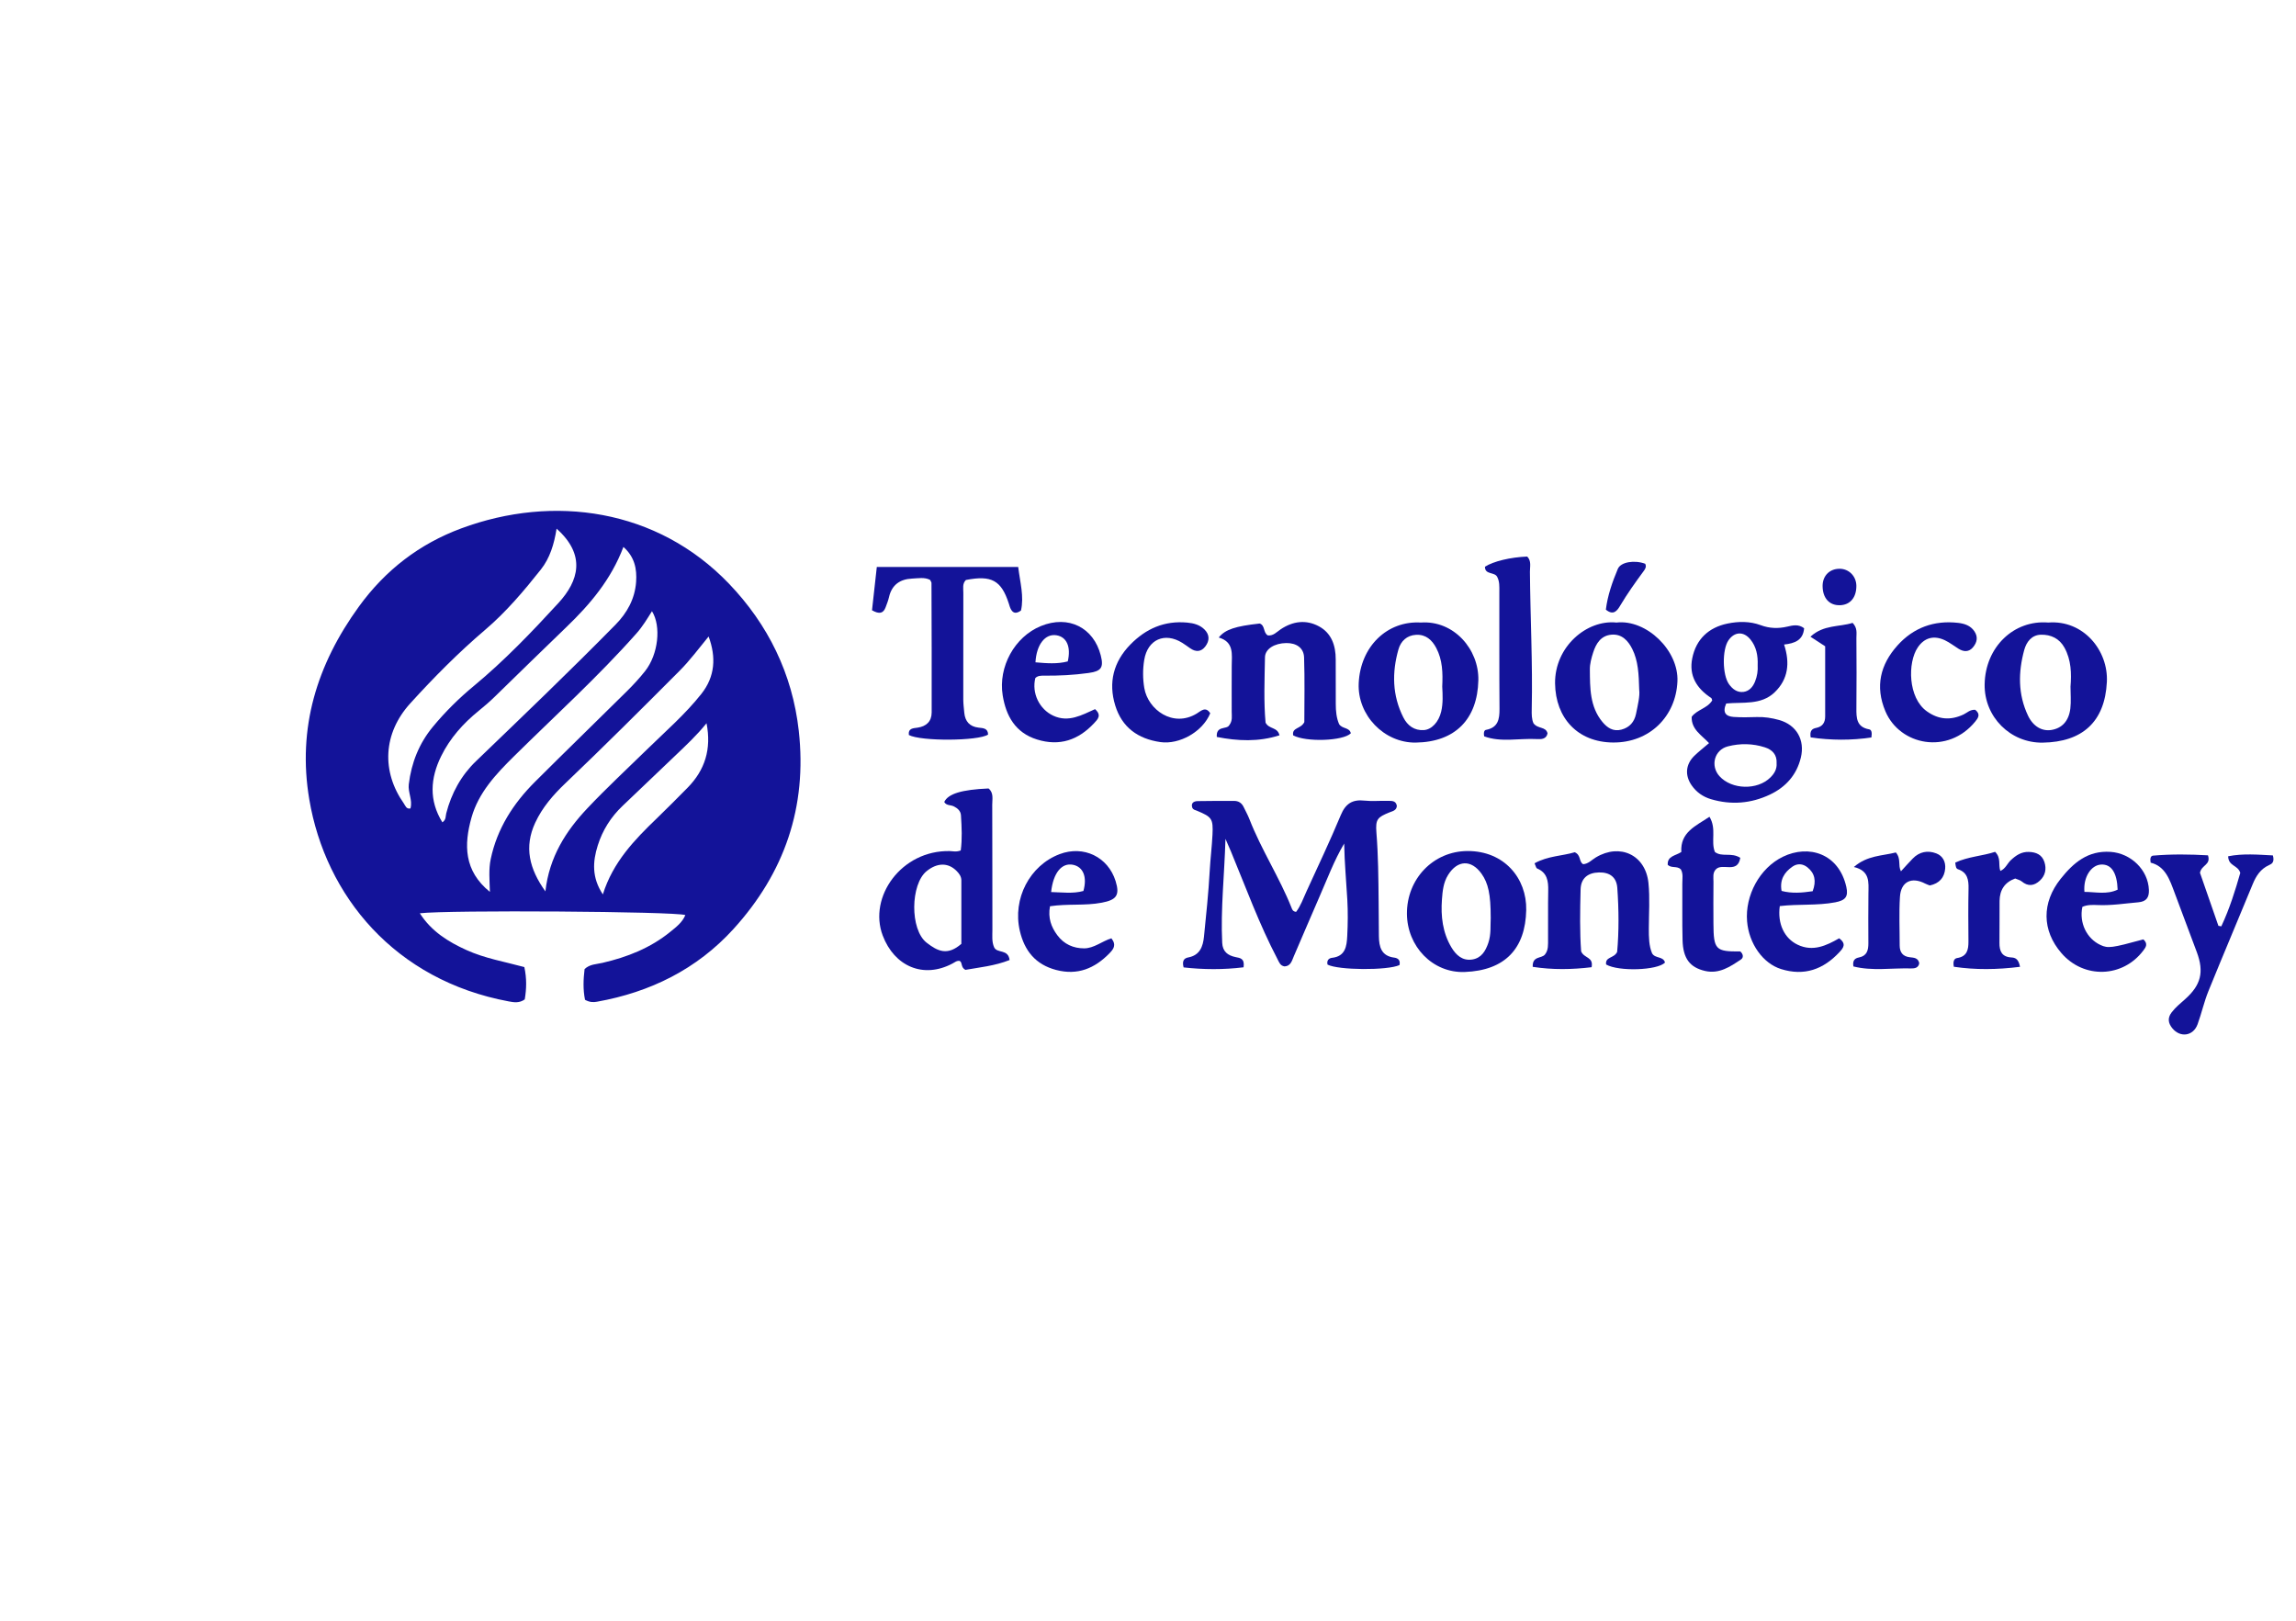 <svg xmlns="http://www.w3.org/2000/svg" xmlns:svg="http://www.w3.org/2000/svg" xmlns:xlink="http://www.w3.org/1999/xlink" width="850" height="600" data-name="Capa 2"><defs><symbol xmlns="http://www.w3.org/2000/svg" data-name="Capa 2" id="svg_63" viewBox="0 0 729.09 194.02"><defs><style>.cls-1 {        fill: #131399;        stroke-width: 0px;      }</style></defs><g data-name="Capa 1" id="svg_62"><g><path class="cls-1" d="m103.46,181.15c-0.78,-3.85 -0.61,-7.62 -0.16,-11.37c1.91,-1.83 4.36,-1.78 6.57,-2.29c9.2,-2.12 17.82,-5.51 25.21,-11.53c2.13,-1.73 4.42,-3.44 5.56,-6.19c-3.85,-1.36 -88.08,-1.92 -98.39,-0.66c4.31,6.72 10.51,10.55 17.28,13.62c6.82,3.1 14.24,4.34 21.45,6.31c0.93,4.27 0.8,8.16 0.15,11.97c-2.02,1.47 -4.05,1.1 -5.97,0.74c-42.12,-7.84 -67.85,-39.03 -73.88,-74.91c-4.43,-26.39 2.81,-49.91 18.42,-71.41c9.85,-13.56 22.47,-23.22 37.91,-28.94c34.14,-12.66 72.57,-7.31 99.21,20.51c14.39,15.02 23.49,33.31 25.85,54.52c3.14,28.23 -5.32,52.65 -24.2,73.41c-13.54,14.89 -30.83,23.43 -50.6,26.95c-1.31,0.23 -2.66,0.25 -4.41,-0.72l0,-0.01zm-52.85,-65.75c1.43,-0.95 1.15,-2.23 1.43,-3.33c1.91,-7.42 5.51,-14.01 10.98,-19.28c17.38,-16.72 34.81,-33.4 51.72,-50.6c4.32,-4.39 7.19,-9.56 7.65,-15.84c0.35,-4.88 -0.56,-9.31 -4.7,-12.99c-4.57,12.1 -12.35,21.26 -21.15,29.72c-8.88,8.54 -17.67,17.16 -26.49,25.75c-1.9,1.86 -3.9,3.58 -5.98,5.26c-5.74,4.65 -10.63,10.12 -13.91,16.79c-4.02,8.17 -4.6,16.38 0.45,24.53l0,-0.01zm42.32,-108.81c-0.93,5.79 -2.48,10.91 -5.83,15.14c-6.3,7.95 -12.87,15.73 -20.61,22.32c-9.91,8.44 -19.04,17.66 -27.76,27.25c-10.14,11.15 -10.73,25.27 -2.4,37.12c0.58,0.83 0.92,2.19 2.45,1.83c0.87,-3.11 -0.99,-5.94 -0.62,-8.95c0.97,-7.95 3.79,-15.09 8.93,-21.31c4.58,-5.54 9.68,-10.57 15.19,-15.13c11.31,-9.37 21.46,-19.96 31.33,-30.72c7.52,-8.2 10.29,-17.75 -0.68,-27.55zm-24.71,134.6c-0.13,-4.56 -0.5,-8.34 0.3,-12.16c2.38,-11.33 8.35,-20.59 16.38,-28.61c11.31,-11.29 22.79,-22.41 34.15,-33.66c2.36,-2.34 4.63,-4.8 6.69,-7.41c4.88,-6.17 6.01,-16.62 2.53,-22.17c-1.78,2.84 -3.49,5.69 -5.71,8.19c-14.26,16.1 -30.19,30.52 -45.46,45.61c-6.66,6.58 -13.1,13.43 -15.7,22.67c-2.82,10.01 -2.86,19.71 6.82,27.53l0,0.01zm81.04,-94.64c-3.61,4.38 -6.86,8.8 -10.73,12.68c-13.99,14.04 -28.02,28.04 -42.37,41.73c-4.45,4.24 -8.52,8.9 -11.16,14.61c-4.15,8.97 -2.23,17.02 3.78,25.42c1.43,-12.73 7.56,-22.32 15.52,-30.75c7.08,-7.51 14.67,-14.54 22.05,-21.76c6.9,-6.75 14.24,-13.09 20.25,-20.7c5.06,-6.42 5.49,-13.57 2.66,-21.22l0,-0.01zm-39.19,95.56c3.76,-12.01 11.73,-20.22 20.02,-28.2c3.83,-3.7 7.58,-7.48 11.32,-11.27c6.51,-6.58 8.95,-14.39 7.08,-23.95c-3.69,4.57 -7.69,8.27 -11.63,12.04c-6.49,6.21 -13,12.41 -19.5,18.6c-4.31,4.1 -7.4,8.99 -9.18,14.65c-1.88,5.99 -2.25,11.89 1.89,18.13z"></path><path class="cls-1" d="m325.25,169.14c-0.66,-2.57 0.29,-3.4 1.76,-3.68c4.3,-0.82 5.43,-4.06 5.8,-7.7c0.81,-8.1 1.68,-16.21 2.12,-24.33c0.25,-4.49 0.81,-8.94 1.03,-13.41c0.29,-5.98 -0.22,-6.6 -5.78,-8.92c-0.6,-0.25 -1.32,-0.29 -1.71,-1.12c-0.55,-1.69 0.49,-2.41 2.01,-2.44c4.49,-0.1 8.99,-0.06 13.49,-0.07c1.67,0 2.84,0.79 3.55,2.29c0.72,1.5 1.54,2.96 2.14,4.51c4.41,11.33 11.13,21.55 15.61,32.84c0.24,0.59 0.42,1.3 1.67,1.48c1.68,-2.17 2.66,-4.98 3.87,-7.63c4.29,-9.38 8.73,-18.71 12.69,-28.23c1.77,-4.26 4.32,-5.87 8.77,-5.37c2.8,0.31 5.66,0.01 8.49,0.1c1.41,0.04 3.14,-0.28 3.52,1.85c-0.12,1.74 -1.62,1.95 -2.79,2.43c-4.34,1.78 -5.18,2.49 -4.79,7.44c0.68,8.47 0.74,16.94 0.82,25.42c0.04,4.33 0.05,8.66 0.1,12.99c0.05,3.96 0.9,7.35 5.7,7.95c1.59,0.2 2.3,1.15 1.93,2.76c-4.46,2.05 -22.74,1.91 -26.66,-0.18c-0.35,-1.44 0.38,-2.37 1.68,-2.51c4.97,-0.56 5.43,-4.33 5.62,-8.04c0.23,-4.49 0.28,-9 0.03,-13.48c-0.39,-6.91 -1.05,-13.81 -1.16,-20.83c-3.77,6.34 -6.27,13.16 -9.19,19.78c-3.22,7.31 -6.29,14.69 -9.48,22.01c-0.7,1.61 -1.11,3.62 -3.42,3.74c-1.65,-0.24 -2.03,-1.58 -2.65,-2.76c-6.73,-12.83 -11.67,-26.44 -17.2,-39.78c-0.51,-1.23 -1.06,-2.44 -2.05,-4.72c-0.39,13.56 -1.82,25.99 -1.21,38.51c0.16,3.3 2.1,4.7 4.96,5.3c1.66,0.35 3.44,0.44 2.96,3.78c-7.41,0.92 -14.91,0.87 -22.22,0.04l-0.01,-0.02z"></path><path class="cls-1" d="m513.51,76.32c1.95,-2.67 5.82,-3.12 7.62,-6.09c-0.13,-0.32 -0.16,-0.75 -0.37,-0.89c-5.33,-3.49 -8.34,-8.2 -7.03,-14.72c1.43,-7.1 6.09,-11.41 13.05,-12.86c4.06,-0.84 8.3,-0.9 12.33,0.6c3.24,1.21 6.46,1.31 9.8,0.54c2.06,-0.48 4.2,-1.01 6.27,0.59c-0.35,4.45 -3.48,5.61 -7.42,6.04c2.23,6.79 1.57,12.86 -3.53,17.73c-5.04,4.81 -11.8,3.51 -17.92,4.12c-1.49,3.41 -0.09,4.78 2.77,4.98c2.82,0.19 5.66,0.14 8.49,0.04c2.87,-0.1 5.65,0.33 8.38,1.1c6.41,1.82 9.6,7.38 8.02,13.93c-1.56,6.44 -5.59,10.92 -11.44,13.69c-7.02,3.32 -14.36,3.93 -21.86,1.71c-2.97,-0.88 -5.4,-2.59 -7.17,-5.14c-2.55,-3.67 -2.23,-7.73 0.93,-10.85c1.64,-1.62 3.49,-3.03 5.52,-4.78c-2.72,-2.95 -6.58,-5.03 -6.43,-9.73l-0.01,-0.01zm31.48,17.17c0.16,-3.15 -1.58,-4.98 -4.35,-5.87c-4.51,-1.46 -9.21,-1.52 -13.71,-0.36c-5.05,1.3 -6.55,7.24 -3.12,11.04c4.55,5.04 14.09,5.27 18.9,0.46c1.47,-1.46 2.44,-3.12 2.27,-5.28l0.01,0.01zm-7.02,-36.32c0.14,-3.57 -0.49,-6.8 -2.66,-9.49c-2.54,-3.15 -5.96,-2.95 -8.19,0.33c-2.34,3.44 -2.24,12.75 0.21,16.19c1.31,1.84 3.07,3.19 5.4,2.88c2.1,-0.28 3.43,-1.81 4.24,-3.77c0.84,-2.03 1.12,-4.13 1,-6.14z"></path><path class="cls-1" d="m244.4,170.07c-1.81,-0.98 -0.97,-2.62 -2.1,-3.31c-1.09,-0.18 -1.88,0.54 -2.74,0.99c-10.74,5.68 -21.47,1.03 -25.79,-10.4c-5.41,-14.32 6.94,-31.68 24.87,-31.29c1.15,0.02 2.29,0.42 4.04,-0.23c0.58,-4.2 0.36,-8.62 0.08,-13.03c-0.1,-1.6 -1.25,-2.63 -2.7,-3.33c-1.16,-0.56 -2.73,-0.21 -3.49,-1.61c1.45,-3.05 6.48,-4.58 16.42,-5c1.96,1.61 1.36,3.93 1.36,5.99c0.06,15.48 0.03,30.96 0.06,46.44c0,2.14 -0.26,4.33 0.62,6.36c1.06,2.46 5.24,0.54 5.75,4.78c-5.43,2.16 -11.22,2.73 -16.39,3.64l0.01,0zm-1.49,-9.64c0,-7.57 0,-15.54 0,-23.5c0,-1.44 -0.78,-2.5 -1.73,-3.47c-3.21,-3.28 -7.32,-3.06 -11.14,0.03c-5.97,4.82 -6.28,21.64 0.02,26.53c4.11,3.19 7.71,4.89 12.85,0.41z"></path><path class="cls-1" d="m481.82,168.09c-0.44,-2.95 2.96,-2.23 4.08,-4.67c0.68,-7.43 0.64,-15.58 0.06,-23.71c-0.28,-3.97 -2.8,-5.83 -6.78,-5.74c-4.21,0.1 -6.71,2.22 -6.82,6.26c-0.21,7.98 -0.33,15.96 0.2,23c1.15,2.66 4.62,1.94 3.88,5.86c-7.16,0.87 -14.5,1.01 -21.82,-0.14c-0.19,-4.1 3.25,-3 4.52,-4.55c1.37,-1.7 1.14,-3.76 1.16,-5.72c0.06,-6 -0.06,-11.99 0.06,-17.99c0.07,-3.55 -0.38,-6.64 -4.15,-8.2c-0.33,-0.14 -0.42,-0.84 -0.91,-1.9c4.88,-2.75 10.38,-2.72 14.89,-4.1c2.42,1.09 1.45,3.5 3.13,4.43c1.93,-0.13 3.19,-1.62 4.72,-2.53c8.92,-5.33 18.39,-0.91 19.46,9.47c0.57,5.6 0.15,11.3 0.14,16.95c0,3.17 0.03,6.33 1.2,9.12c1.14,2.04 4.17,1.01 4.8,3.44c-2.83,2.91 -17.16,3.39 -21.81,0.72l-0.01,0z"></path><path class="cls-1" d="m365.85,83.16c-0.52,-2.97 2.87,-2.29 4.14,-4.89c0,-7.39 0.19,-15.69 -0.09,-23.97c-0.12,-3.55 -2.87,-5.37 -6.61,-5.32c-4.3,0.05 -7.83,2.15 -7.88,5.28c-0.15,8.29 -0.48,16.6 0.22,24.22c1.33,2.52 4.37,1.5 5.16,4.68c-7.77,2.49 -15.47,2.14 -23.23,0.61c-0.34,-4.27 3.65,-2.69 4.57,-4.29c1.35,-1.73 0.94,-3.45 0.95,-5.08c0.02,-5.66 -0.04,-11.31 0.01,-16.97c0.04,-4.3 0.89,-8.86 -4.81,-10.5c2.4,-3 6.16,-4.2 15.18,-5.19c2.07,0.73 1.23,3.4 3,4.4c2.03,0.25 3.31,-1.29 4.77,-2.26c4.55,-3.04 9.43,-3.65 14.16,-1.1c4.66,2.51 6.24,7.09 6.23,12.26c-0.01,5.49 0.04,10.98 0.02,16.47c-0.01,2.69 0.27,5.3 1.23,7.5c1.16,1.85 3.87,1.14 4.35,3.41c-2.82,2.86 -16.61,3.34 -21.36,0.76l-0.01,-0.02z"></path><path class="cls-1" d="m209.8,36.86c0.59,-5.29 1.16,-10.5 1.78,-16.07l52.39,0c0.69,5.64 2.22,10.9 1.03,16.14c-1.65,1.18 -2.83,1.1 -3.67,-0.36c-0.41,-0.71 -0.62,-1.54 -0.87,-2.33c-2.77,-8.49 -6.41,-10.48 -15.86,-8.63c-1.38,1.34 -0.96,3.09 -0.96,4.71c-0.03,13.16 -0.04,26.33 -0.02,39.49c0,1.65 0.22,3.31 0.37,4.96c0.3,3.24 1.98,5.17 5.3,5.55c1.63,0.19 3.48,0.17 3.52,2.57c-3.63,2.43 -24.98,2.54 -29.36,0.16c-0.29,-2.51 1.58,-2.49 3.22,-2.72c3.26,-0.47 5.23,-2.31 5.24,-5.63c0.04,-15.99 -0.02,-31.98 -0.07,-47.98c0,-0.3 -0.26,-0.59 -0.51,-1.14c-2.02,-1.07 -4.39,-0.59 -6.65,-0.49c-4.46,0.2 -7.54,2.28 -8.58,6.88c-0.29,1.29 -0.8,2.54 -1.26,3.78c-0.83,2.23 -2.31,2.63 -5.02,1.09l-0.02,0.02z"></path><path class="cls-1" d="m485.65,41.38c11.12,-1.26 23.11,10.36 22.59,21.82c-0.58,13 -10.33,22.71 -23.81,22.63c-13.14,-0.08 -21.36,-9.07 -21.53,-21.87c-0.18,-13.64 11.77,-23.73 22.75,-22.58zm8.43,25.04c-0.16,-5.97 -0.38,-10.86 -2.58,-15.25c-1.52,-3.04 -3.86,-5.66 -7.76,-5.29c-3.86,0.36 -5.65,3.27 -6.71,6.56c-0.66,2.04 -1.26,4.23 -1.24,6.35c0.06,6.81 -0.05,13.76 4.67,19.44c1.76,2.11 3.94,3.63 6.98,2.84c3.09,-0.8 4.85,-2.88 5.46,-5.87c0.66,-3.25 1.46,-6.52 1.19,-8.77l-0.01,-0.01z"></path><path class="cls-1" d="m645.63,41.38c13.08,-1.03 22.3,10.39 21.73,22c-0.73,14.8 -9.1,22.28 -23.77,22.5c-11.98,0.18 -21.71,-9.54 -21.52,-21.6c0.23,-13.91 10.91,-23.95 23.55,-22.9l0.01,0zm8.25,23.86c0.4,-5.02 0.28,-9.99 -2.23,-14.55c-1.88,-3.41 -5.02,-4.88 -8.7,-4.8c-3.47,0.07 -5.4,2.7 -6.21,5.66c-2.24,8.2 -2.34,16.44 1.39,24.3c1.94,4.09 5.26,5.9 8.71,5.33c3.91,-0.65 6.44,-3.32 6.99,-7.97c0.31,-2.62 0.06,-5.31 0.06,-7.97l-0.01,0z"></path><path class="cls-1" d="m413.16,41.38c12.18,-0.88 21.59,9.89 21.31,21.43c-0.34,14.34 -8.54,22.85 -23.21,23.05c-11.68,0.16 -21.68,-10.16 -21.12,-22.02c0.64,-13.69 10.65,-23.21 23.02,-22.46zm7.93,23.72c0.24,-5.04 0.12,-9.87 -2.22,-14.3c-1.56,-2.96 -3.88,-5.08 -7.49,-4.87c-3.41,0.19 -5.64,2.35 -6.51,5.39c-2.44,8.57 -2.31,17.09 1.81,25.22c1.53,3.02 4.05,4.92 7.61,4.69c2.9,-0.19 5.51,-3.03 6.41,-6.85c0.73,-3.11 0.55,-6.29 0.39,-9.27l0,-0.01z"></path><path class="cls-1" d="m408.01,149.24c-0.05,-12.87 9.75,-23.15 22.46,-23.2c13.59,-0.05 21.98,10.1 21.74,21.86c-0.29,14.22 -7.78,22.4 -22.81,22.96c-11.85,0.44 -21.34,-9.47 -21.39,-21.62zm31.04,1.39c0,-8.51 -0.9,-12.67 -3.4,-16.18c-3.8,-5.33 -8.93,-5.09 -12.39,0.45c-1.77,2.83 -2.05,6.04 -2.28,9.1c-0.45,6.16 0.24,12.3 3.53,17.77c1.7,2.82 4.07,5.04 7.71,4.46c3.34,-0.53 4.87,-3.05 5.92,-6.07c1.13,-3.25 0.75,-6.58 0.92,-9.52l-0.01,-0.01z"></path><path class="cls-1" d="m728.88,127.67c0.66,2.5 -0.35,3.11 -1.45,3.6c-3.1,1.4 -4.76,3.95 -6.01,6.99c-5.44,13.24 -11.04,26.4 -16.42,39.66c-1.62,3.99 -2.55,8.26 -4.03,12.32c-1.59,4.37 -6.4,5.06 -9.34,1.49c-1.55,-1.88 -1.87,-3.81 -0.28,-5.89c1.43,-1.87 3.22,-3.33 4.97,-4.88c5.93,-5.26 7.1,-10.1 4.38,-17.42c-2.73,-7.33 -5.47,-14.65 -8.22,-21.97c-1.82,-4.85 -3.41,-9.88 -8.9,-11.22c-0.29,-1.55 0,-2.52 0.9,-2.6c6.88,-0.6 13.75,-0.5 20.35,-0.11c1.14,3.63 -2.39,3.46 -2.97,6.47c2.06,5.94 4.44,12.79 6.83,19.65c0.36,0.06 0.71,0.13 1.07,0.19c3.09,-6.56 5.22,-13.47 7.03,-19.8c-0.87,-2.97 -4.39,-2.42 -4.49,-6.16c5.51,-1.1 11.07,-0.6 16.58,-0.32z"></path><path class="cls-1" d="m680.89,158.77c1.8,1.69 0.91,2.9 -0.04,4.16c-7.62,10.09 -22.01,10.55 -30.31,0.96c-7.3,-8.44 -7.36,-18.71 -0.29,-27.57c4.76,-5.96 10.08,-10.52 18.44,-9.97c7.55,0.5 13.97,6.64 14.25,14.12c0.1,2.79 -0.96,4.31 -3.96,4.57c-4.96,0.43 -9.89,1.23 -14.91,1.02c-1.96,-0.08 -3.99,-0.16 -5.79,0.67c-1.24,5.92 1.61,11.78 6.74,14.14c2.8,1.28 4.07,1.12 15.86,-2.09l0.01,-0.01zm-9.54,-18.42c-0.22,-6.36 -2.38,-9.51 -6.14,-9.3c-3.74,0.21 -6.65,4.74 -6.16,10.13c4.1,0 8.28,1.09 12.3,-0.83z"></path><path class="cls-1" d="m454.88,78.68c1.65,2.23 4.61,1.13 5.23,3.77c-0.44,2.17 -2.33,2.2 -3.89,2.11c-6.6,-0.36 -13.39,1.3 -19.58,-1.01c-0.32,-1.54 0.09,-2.3 0.66,-2.4c4.48,-0.84 5.04,-3.94 5.01,-7.79c-0.11,-14.49 -0.03,-28.99 -0.06,-43.48c0,-1.81 0.11,-3.67 -0.77,-5.36c-0.9,-2 -4.59,-0.71 -4.56,-3.82c3,-1.98 9.49,-3.54 15.66,-3.77c1.61,1.63 0.99,3.73 1,5.64c0.14,16.98 1.05,33.96 0.67,50.95c-0.04,1.82 -0.03,3.67 0.64,5.15l-0.01,0.01z"></path><path class="cls-1" d="m275.75,146.5c-0.8,4.38 0.46,7.68 2.71,10.73c2.47,3.34 5.97,4.88 9.94,4.87c3.65,0 6.67,-2.67 10.1,-3.72c2,2.52 0.7,4.08 -0.69,5.52c-5.47,5.64 -11.85,8.3 -19.81,6.2c-7.6,-2.01 -11.71,-7.09 -13.43,-14.5c-2.76,-11.87 3.66,-24.24 14.78,-28.42c8.87,-3.34 17.93,1.05 20.72,10.02c1.64,5.29 0.27,6.95 -5.14,7.98c-6.26,1.2 -12.61,0.32 -19.18,1.32zm12.38,-5.66c1.47,-5.2 -0.08,-8.94 -3.84,-9.7c-4.16,-0.85 -7.35,2.95 -8.12,10.1c4.05,0.09 8.05,0.69 11.96,-0.4z"></path><path class="cls-1" d="m546.16,146.45c-0.91,6.59 1.74,11.98 6.63,14.31c5.65,2.69 10.65,0.32 15.37,-2.38c2.8,2.04 1.53,3.6 0.1,5.13c-5.95,6.4 -13.03,8.95 -21.61,6.27c-6.72,-2.09 -11.91,-9.39 -12.6,-17.67c-0.8,-9.57 4.63,-19.76 13.27,-23.95c9.55,-4.63 20.71,-1.23 23.5,11.17c0.83,3.68 -0.39,5.01 -4.13,5.72c-6.71,1.27 -13.56,0.57 -20.53,1.39l0,0.01zm12.19,-5.52c1.4,-3.75 0.83,-6.64 -1.95,-8.86c-1.68,-1.34 -3.7,-1.53 -5.54,-0.25c-3.05,2.12 -4.77,4.9 -4.03,9c3.8,1.01 7.5,0.7 11.52,0.11z"></path><path class="cls-1" d="m270.32,61.94c-1.39,5.57 1.46,11.55 6.65,13.96c5.66,2.62 10.59,-0.25 15.47,-2.43c2.54,2.24 1.03,3.74 -0.35,5.21c-5.84,6.24 -12.76,8.65 -21.16,6.03c-8.05,-2.51 -11.48,-8.76 -12.71,-16.36c-1.7,-10.54 4.4,-21.67 14.13,-25.66c10.28,-4.21 19.57,0.6 22.2,10.83c1.2,4.66 0.11,5.91 -4.57,6.56c-5.45,0.76 -10.9,1.03 -16.38,0.98c-1.15,0 -2.35,-0.03 -3.28,0.88zm12.02,-6.16c1.25,-5.45 -0.4,-9.06 -4.17,-9.68c-4.18,-0.69 -7.43,3.4 -7.8,10.02c4.05,0.35 8.08,0.7 11.97,-0.34z"></path><path class="cls-1" d="m531.53,128.57c-0.98,5.97 -6.56,1.83 -8.96,4.17c-1.37,1.32 -0.97,3.08 -0.98,4.69c-0.05,5.16 -0.04,10.32 -0.01,15.49c0.05,9.66 0.8,10.42 9.93,10.32c1.1,0.9 1.33,2.28 0.27,2.98c-4,2.68 -8.09,5.46 -13.32,4.25c-5.63,-1.31 -8.14,-4.62 -8.32,-11.39c-0.19,-6.99 -0.03,-13.99 -0.09,-20.98c-0.01,-1.79 0.39,-3.66 -0.55,-5.27c-1.39,-1.37 -3.41,-0.32 -4.85,-1.66c-0.25,-3.32 2.93,-3.36 5.03,-4.78c-0.44,-7.34 5.33,-9.61 10.43,-13.04c2.73,4.47 0.41,9.08 2.01,13.04c2.66,2.03 6.04,0.02 9.4,2.17l0.01,0.01z"></path><path class="cls-1" d="m635.18,168.94c-8.44,1.07 -16.57,1.17 -24.52,-0.02c-0.42,-2.1 0.18,-3.06 1.2,-3.22c3.73,-0.59 4.24,-3.12 4.21,-6.23c-0.06,-6.5 -0.1,-13 0.03,-19.5c0.07,-3.25 -0.37,-5.98 -3.9,-7.18c-0.71,-0.24 -0.86,-0.94 -1.01,-2.46c4.68,-2.23 10.09,-2.44 14.76,-3.99c2.31,2.33 1.12,4.72 1.93,7.08c1.93,-0.8 2.59,-2.8 3.93,-4.03c1.9,-1.76 3.85,-3.09 6.59,-3.02c2.79,0.07 4.95,1.04 5.83,3.78c0.82,2.56 0.32,5 -1.72,6.87c-2.1,1.93 -4.35,2.24 -6.71,0.28c-0.61,-0.51 -1.49,-0.68 -2.41,-1.08c-3.91,1.4 -5.74,4.27 -5.79,8.33c-0.06,5.17 0.04,10.33 -0.04,15.5c-0.04,3.09 0.89,5.21 4.37,5.42c1.36,0.08 2.68,0.4 3.25,3.47z"></path><path class="cls-1" d="m618.6,73.72c2.05,1.65 1.08,3.01 -0.03,4.37c-10.09,12.36 -27.92,8.84 -33.27,-3.82c-3.9,-9.23 -1.86,-17.35 4.48,-24.41c5.89,-6.57 13.55,-9.39 22.45,-8.36c2.37,0.27 4.57,0.99 6.01,3.08c1.44,2.09 1.06,4.13 -0.47,5.95c-1.55,1.85 -3.44,1.75 -5.36,0.57c-1.69,-1.04 -3.28,-2.31 -5.06,-3.15c-4.02,-1.91 -7.57,-1.03 -10.06,2.65c-3.81,5.64 -3.64,18.66 3.35,23.66c4.38,3.14 8.83,3.42 13.6,1.19c1.33,-0.62 2.39,-1.87 4.35,-1.73l0.01,0z"></path><path class="cls-1" d="m591.06,133.55c1.52,-1.65 2.91,-3.22 4.37,-4.72c2.47,-2.54 5.53,-3.13 8.73,-1.91c2.4,0.92 3.51,3.1 3.29,5.65c-0.3,3.34 -2.17,5.48 -5.7,6.23c-0.49,-0.2 -1.12,-0.39 -1.7,-0.69c-5.04,-2.63 -9.01,-0.75 -9.36,4.92c-0.38,5.97 -0.09,11.99 -0.1,17.99c0,2.54 1.15,4.09 3.77,4.38c1.49,0.17 3.08,0.19 3.48,2.2c-0.26,1.72 -1.69,1.98 -2.98,1.94c-7.19,-0.2 -14.47,1.04 -21.42,-0.74c-0.39,-2.34 0.64,-3.04 2.09,-3.33c2.94,-0.58 3.47,-2.69 3.46,-5.24c-0.03,-6.16 -0.05,-12.33 0.02,-18.49c0.04,-4.07 0.67,-8.35 -5.39,-9.78c4.96,-4.35 10.63,-4.11 15.55,-5.39c2.03,2.35 0.72,4.76 1.88,6.98l0.01,0z"></path><path class="cls-1" d="m335.13,74.99c-2.83,6.92 -11.47,11.68 -18.44,10.69c-8.42,-1.2 -14.29,-5.5 -16.77,-13.59c-2.59,-8.45 -0.67,-16.12 5.58,-22.53c5.79,-5.94 12.7,-8.95 21.11,-8.16c2.4,0.22 4.62,0.82 6.35,2.52c1.97,1.94 1.97,4.17 0.36,6.3c-1.6,2.11 -3.58,2.14 -5.68,0.66c-0.95,-0.67 -1.9,-1.36 -2.88,-1.98c-6.48,-4.05 -12.84,-1.26 -14.09,6.32c-0.57,3.45 -0.56,7.01 0.03,10.46c1.37,7.97 10.61,14.77 19.41,9.43c1.57,-0.95 3.29,-2.81 5.01,-0.12l0.01,0z"></path><path class="cls-1" d="m562.98,50.18c-1.99,-1.29 -3.36,-2.18 -5.46,-3.55c4.85,-4.52 10.78,-3.56 15.62,-5.13c1.88,1.94 1.4,3.86 1.41,5.63c0.05,8.64 0.1,17.28 0,25.91c-0.04,3.7 0.03,7.07 4.72,7.91c0.83,0.15 1.15,1.11 0.84,3.01c-7.42,1.12 -15.02,1.07 -22.5,-0.01c-0.45,-2.59 0.63,-3.25 2.05,-3.53c2.37,-0.47 3.32,-2.01 3.32,-4.27c0.01,-8.62 0,-17.24 0,-25.97z"></path><path class="cls-1" d="m481.72,36.6c0.64,-5.24 2.39,-10.23 4.43,-15.09c1.09,-2.61 6.23,-3.37 10.14,-1.91c0.57,1.07 0.02,1.94 -0.58,2.74c-3.06,4.15 -6.05,8.34 -8.69,12.79c-1.09,1.84 -2.49,3.79 -5.3,1.47z"></path><path class="cls-1" d="m568.24,21.45c3.53,-0.02 6.28,2.75 6.3,6.34c0.02,4.29 -2.27,7.03 -6,7.17c-3.99,0.15 -6.5,-2.61 -6.51,-7.15c0,-3.72 2.55,-6.33 6.22,-6.35l-0.01,-0.01z"></path></g></g></symbol></defs><g class="layer"><title>Layer 1</title><use id="svg_64" transform="matrix(0.857 0 0 0.857 -60.832 -128.688)" x="203.08" xlink:href="#svg_63" y="183.94"></use></g></svg>